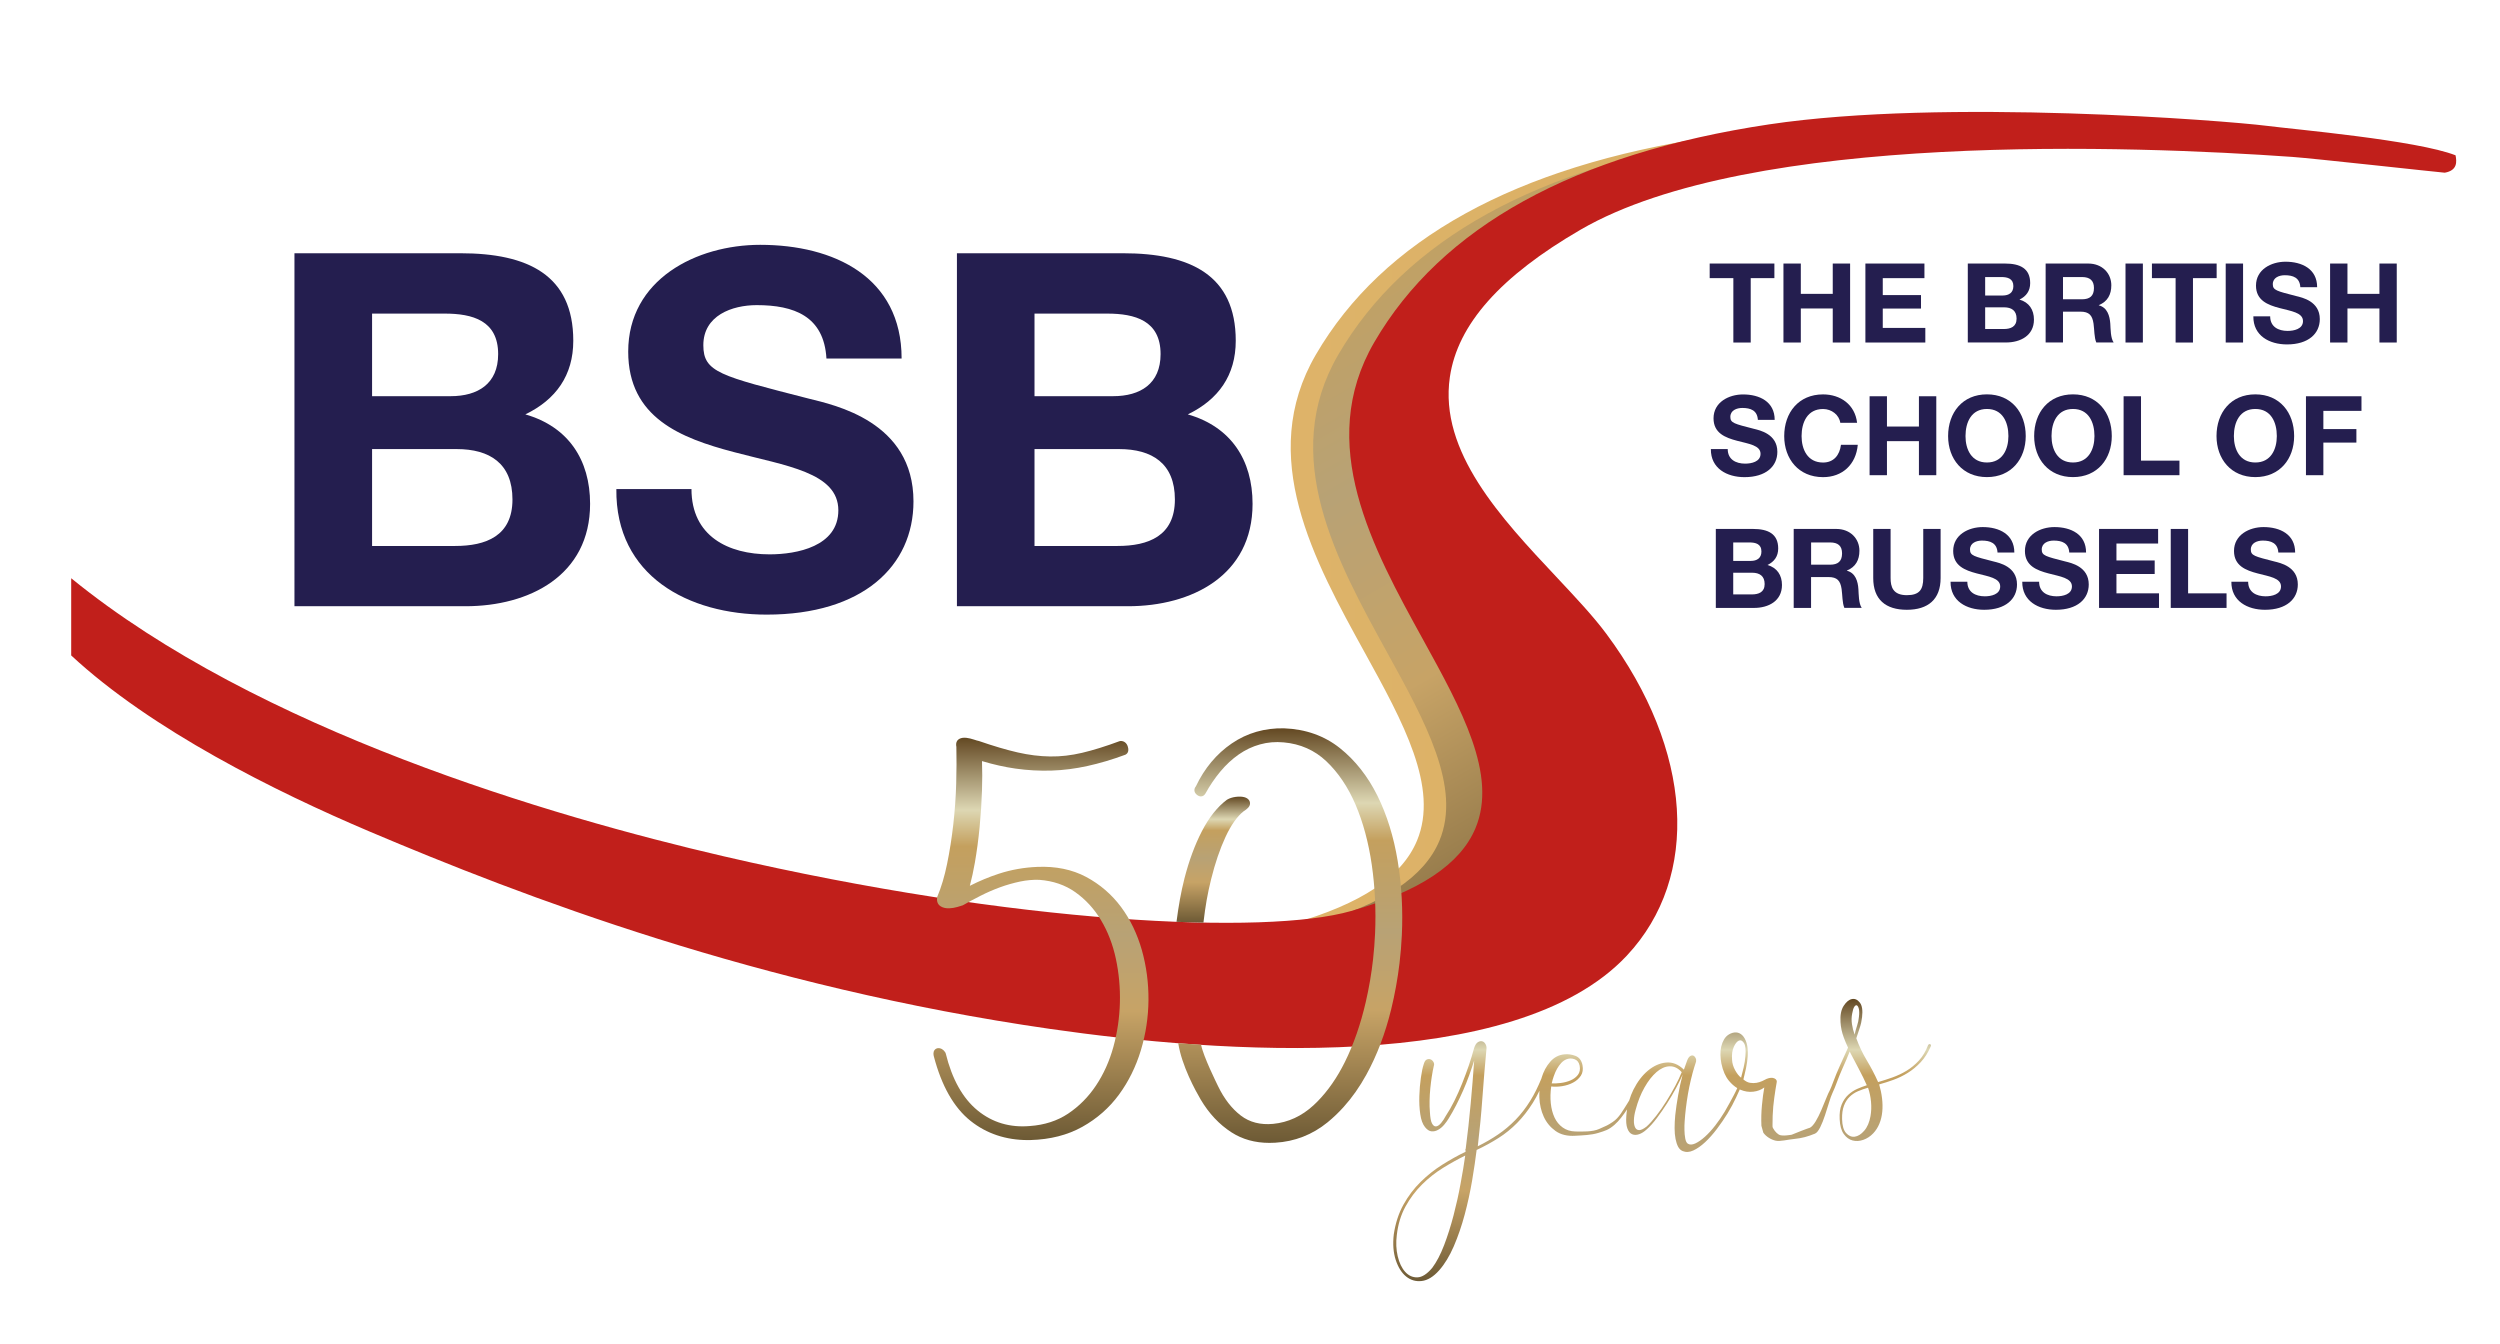 <svg enable-background="new 0 0 590.33 317.28" viewBox="0 0 590.33 317.28" xmlns="http://www.w3.org/2000/svg" xmlns:xlink="http://www.w3.org/1999/xlink"><linearGradient id="a"><stop offset=".23" stop-color="#e4ba73"/><stop offset=".989" stop-color="#d4a95a"/></linearGradient><linearGradient id="b" gradientUnits="userSpaceOnUse" x1="20.307" x2="566.239" xlink:href="#a" y1="137.079" y2="137.079"/><linearGradient id="c"><stop offset="0" stop-color="#6d5a35"/><stop offset=".32" stop-color="#c7a366"/><stop offset=".51" stop-color="#b8a275"/><stop offset=".73" stop-color="#c4a05e"/><stop offset=".82" stop-color="#ddd7b3"/><stop offset="1" stop-color="#634822"/></linearGradient><linearGradient id="d" gradientUnits="userSpaceOnUse" x1="373.65" x2="247.993" xlink:href="#c" y1="231.717" y2="14.073"/><linearGradient id="e" gradientUnits="userSpaceOnUse" x1="245.789" x2="245.789" xlink:href="#c" y1="269.186" y2="174.186"/><linearGradient id="f" gradientUnits="userSpaceOnUse" x1="286.493" x2="286.493" xlink:href="#c" y1="217.846" y2="188.099"/><linearGradient id="g" gradientUnits="userSpaceOnUse" x1="304.677" x2="304.677" xlink:href="#c" y1="269.873" y2="171.981"/><linearGradient id="h" gradientUnits="userSpaceOnUse" x1="392.477" x2="392.477" xlink:href="#c" y1="302.548" y2="235.906"/><linearGradient id="i" gradientUnits="userSpaceOnUse" x1="132.507" x2="678.439" xlink:href="#a" y1="534.228" y2="534.228"/><linearGradient id="j" gradientUnits="userSpaceOnUse" x1="485.85" x2="360.193" xlink:href="#c" y1="628.865" y2="411.221"/><linearGradient id="k" gradientUnits="userSpaceOnUse" x1="357.989" x2="357.989" xlink:href="#c" y1="666.334" y2="571.334"/><linearGradient id="l" gradientUnits="userSpaceOnUse" x1="398.693" x2="398.693" xlink:href="#c" y1="614.994" y2="585.247"/><linearGradient id="m" gradientUnits="userSpaceOnUse" x1="416.877" x2="416.877" xlink:href="#c" y1="667.021" y2="569.129"/><linearGradient id="n" gradientUnits="userSpaceOnUse" x1="504.677" x2="504.677" xlink:href="#c" y1="699.696" y2="638.972"/><g fill="#241e4f"><path d="m409.3 65.68h-5.59v-3.45h15.28v3.45h-5.59v15.2h-4.1z"/><path d="m421.13 62.23h4.1v7.16h7.54v-7.16h4.1v18.65h-4.1v-8.04h-7.54v8.04h-4.1z"/><path d="m440.48 62.23h13.94v3.45h-9.84v4h9.03v3.18h-9.03v4.57h10.05v3.45h-14.15z"/><path d="m464.66 62.23h8.78c3.55 0 5.95 1.15 5.95 4.62 0 1.83-.91 3.11-2.53 3.89 2.27.65 3.42 2.4 3.42 4.73 0 3.78-3.21 5.4-6.58 5.4h-9.04zm4.1 7.55h4.15c1.43 0 2.51-.65 2.51-2.22 0-1.77-1.36-2.14-2.82-2.14h-3.84zm0 7.91h4.39c1.62 0 3.03-.52 3.03-2.46 0-1.9-1.2-2.66-2.95-2.66h-4.47z"/><path d="m483.04 62.23h10.05c3.34 0 5.46 2.33 5.46 5.14 0 2.19-.89 3.84-2.95 4.68v.05c2.01.52 2.58 2.48 2.71 4.36.08 1.17.05 3.37.79 4.41h-4.1c-.5-1.17-.44-2.98-.65-4.46-.29-1.96-1.04-2.82-3.11-2.82h-4.1v7.28h-4.1zm4.1 8.44h4.49c1.83 0 2.82-.78 2.82-2.66 0-1.8-.99-2.59-2.82-2.59h-4.49z"/><path d="m501.9 62.23h4.1v18.65h-4.1z"/><path d="m513.73 65.68h-5.59v-3.45h15.28v3.45h-5.59v15.2h-4.1z"/><path d="m525.56 62.23h4.1v18.65h-4.1z"/><path d="m536.06 74.69c0 2.48 1.93 3.45 4.12 3.45 1.44 0 3.63-.42 3.63-2.32 0-2.01-2.79-2.35-5.54-3.08-2.77-.73-5.56-1.8-5.56-5.3 0-3.81 3.61-5.64 6.97-5.64 3.89 0 7.47 1.7 7.47 6.01h-3.97c-.13-2.25-1.72-2.82-3.68-2.82-1.3 0-2.82.55-2.82 2.11 0 1.44.89 1.62 5.56 2.82 1.36.34 5.54 1.2 5.54 5.43 0 3.42-2.69 5.98-7.75 5.98-4.13 0-7.99-2.04-7.94-6.63h3.97"/><path d="m550.21 62.23h4.1v7.16h7.55v-7.16h4.09v18.65h-4.09v-8.04h-7.55v8.04h-4.1z"/><path d="m407.97 106.03c0 2.48 1.93 3.45 4.12 3.45 1.44 0 3.63-.42 3.63-2.32 0-2.01-2.79-2.35-5.54-3.08-2.77-.73-5.56-1.8-5.56-5.3 0-3.81 3.61-5.64 6.97-5.64 3.89 0 7.47 1.7 7.47 6.01h-3.97c-.13-2.25-1.72-2.82-3.68-2.82-1.3 0-2.82.55-2.82 2.11 0 1.44.89 1.62 5.56 2.82 1.36.34 5.54 1.2 5.54 5.43 0 3.42-2.69 5.98-7.76 5.98-4.12 0-7.99-2.04-7.94-6.63h3.98"/><path d="m434.55 99.84c-.26-1.86-2.04-3.26-4.07-3.26-3.68 0-5.07 3.13-5.07 6.4 0 3.11 1.38 6.24 5.07 6.24 2.51 0 3.92-1.73 4.23-4.18h3.97c-.42 4.65-3.63 7.63-8.2 7.63-5.77 0-9.17-4.31-9.17-9.69 0-5.54 3.39-9.85 9.17-9.85 4.1 0 7.54 2.4 8.04 6.71z"/><path d="m441.47 93.57h4.1v7.15h7.55v-7.15h4.1v18.64h-4.1v-8.04h-7.55v8.04h-4.1z"/><path d="m469.18 93.12c5.77 0 9.16 4.31 9.16 9.85 0 5.38-3.39 9.69-9.16 9.69s-9.17-4.31-9.17-9.69c0-5.54 3.4-9.85 9.17-9.85m0 16.09c3.68 0 5.07-3.13 5.07-6.24 0-3.27-1.38-6.4-5.07-6.4-3.68 0-5.06 3.13-5.06 6.4-.01 3.11 1.38 6.24 5.06 6.24z"/><path d="m489.5 93.12c5.77 0 9.16 4.31 9.16 9.85 0 5.38-3.39 9.69-9.16 9.69s-9.17-4.31-9.17-9.69c0-5.54 3.39-9.85 9.17-9.85m0 16.09c3.68 0 5.07-3.13 5.07-6.24 0-3.27-1.38-6.4-5.07-6.4-3.68 0-5.07 3.13-5.07 6.4 0 3.11 1.38 6.24 5.07 6.24z"/><path d="m501.45 93.57h4.11v15.2h9.08v3.44h-13.19z"/><path d="m532.56 93.12c5.77 0 9.16 4.31 9.16 9.85 0 5.38-3.39 9.69-9.16 9.69s-9.17-4.31-9.17-9.69c0-5.54 3.39-9.85 9.17-9.85m0 16.09c3.68 0 5.07-3.13 5.07-6.24 0-3.27-1.38-6.4-5.07-6.4-3.68 0-5.07 3.13-5.07 6.4 0 3.11 1.38 6.24 5.07 6.24z"/><path d="m544.51 93.57h13.11v3.45h-9v4.3h7.8v3.19h-7.8v7.7h-4.11z"/><path d="m405.17 124.9h8.77c3.55 0 5.95 1.15 5.95 4.62 0 1.83-.91 3.11-2.53 3.89 2.27.66 3.42 2.4 3.42 4.73 0 3.79-3.21 5.41-6.58 5.41h-9.04v-18.65m4.11 7.55h4.15c1.44 0 2.51-.65 2.51-2.22 0-1.78-1.36-2.14-2.82-2.14h-3.84zm0 7.91h4.39c1.62 0 3.03-.52 3.03-2.45 0-1.91-1.2-2.67-2.95-2.67h-4.47z"/><path d="m423.56 124.9h10.05c3.34 0 5.46 2.33 5.46 5.14 0 2.19-.89 3.84-2.95 4.68v.05c2.01.52 2.59 2.48 2.71 4.36.08 1.18.05 3.37.78 4.41h-4.1c-.5-1.18-.44-2.98-.65-4.46-.29-1.96-1.04-2.82-3.11-2.82h-4.1v7.29h-4.1v-18.65m4.11 8.44h4.49c1.83 0 2.82-.78 2.82-2.67 0-1.8-.99-2.58-2.82-2.58h-4.49z"/><path d="m458.24 136.5c0 5.04-2.98 7.49-7.97 7.49-5.01 0-7.94-2.43-7.94-7.49v-11.6h4.1v11.59c0 2.04.52 4.05 3.84 4.05 2.93 0 3.87-1.28 3.87-4.05v-11.59h4.1z"/><path d="m464.55 137.36c0 2.48 1.93 3.45 4.13 3.45 1.44 0 3.63-.42 3.63-2.33 0-2.01-2.79-2.35-5.54-3.08-2.77-.73-5.56-1.8-5.56-5.3 0-3.81 3.61-5.64 6.97-5.64 3.89 0 7.47 1.7 7.47 6.01h-3.97c-.13-2.24-1.72-2.82-3.68-2.82-1.3 0-2.82.55-2.82 2.11 0 1.44.89 1.62 5.56 2.82 1.36.34 5.54 1.2 5.54 5.43 0 3.42-2.69 5.98-7.75 5.98-4.13 0-7.99-2.04-7.94-6.63z"/><path d="m481.5 137.36c0 2.48 1.93 3.45 4.12 3.45 1.44 0 3.63-.42 3.63-2.33 0-2.01-2.8-2.35-5.54-3.08-2.77-.73-5.56-1.8-5.56-5.3 0-3.81 3.61-5.64 6.97-5.64 3.89 0 7.47 1.7 7.47 6.01h-3.97c-.13-2.24-1.72-2.82-3.68-2.82-1.3 0-2.82.55-2.82 2.11 0 1.44.89 1.62 5.56 2.82 1.36.34 5.54 1.2 5.54 5.43 0 3.42-2.69 5.98-7.76 5.98-4.12 0-7.99-2.04-7.94-6.63z"/><path d="m495.65 124.9h13.95v3.45h-9.84v4h9.03v3.19h-9.03v4.57h10.05v3.44h-14.16z"/><path d="m512.58 124.9h4.1v15.21h9.08v3.44h-13.18z"/><path d="m530.86 137.36c0 2.48 1.93 3.45 4.13 3.45 1.44 0 3.63-.42 3.63-2.33 0-2.01-2.79-2.35-5.54-3.08-2.77-.73-5.56-1.8-5.56-5.3 0-3.81 3.61-5.64 6.97-5.64 3.89 0 7.47 1.7 7.47 6.01h-3.97c-.13-2.24-1.72-2.82-3.68-2.82-1.3 0-2.82.55-2.82 2.11 0 1.44.89 1.62 5.56 2.82 1.36.34 5.54 1.2 5.54 5.43 0 3.42-2.69 5.98-7.75 5.98-4.13 0-7.99-2.04-7.94-6.63z"/></g><path d="m566.04 38.6c-9.14-3.57-38.01-5.07-44.8-5.94-9.05-1.15-75.91-6.53-117.32-.32-46.01 6.9-77.37 24.2-93.22 51.43-13.97 23.99-.4 48.62 11.58 70.36 9.02 16.37 17.54 31.83 12.32 44.37-3.56 8.55-13.18 14.96-29.42 19.6-20.07 5.74-78.85 3.14-148.24-12.96-40.38-9.37-91.07-20.31-135.12-56.22l-1.5 7.4c18.93 17.59 47.29 25.69 69.5 35.1 35.99 15.26 93 33.58 162 43.5 39.43 5.67 92 21.98 118.51-6.3 17.5-18.67 15.61-48.49-4.82-75.98-3.1-4.18-7.34-8.68-11.82-13.46-13-13.84-27.73-29.53-25.14-47.19 1.82-12.42 11.92-23.79 30.86-34.79 40.31-23.38 128.51-25.8 165.61-23.18 4.87.34 36.17-3.5 38.35 3.62.91 2.98 3.15.64 2.86-.82" fill="url(#b)"/><path d="m571.31 39.64c-9.14-3.57-37.98-6.11-44.77-6.98-9.05-1.15-75.91-6.53-117.32-.32-46.01 6.9-77.37 24.2-93.22 51.43-13.97 23.99-.4 48.62 11.58 70.36 9.02 16.37 17.54 31.83 12.32 44.37-3.56 8.55-13.18 14.96-29.42 19.6-20.07 5.74-78.85 3.14-148.24-12.96-40.38-9.37-97.39-23.98-141.44-59.89v11.06c18.93 17.59 47.29 25.69 69.5 35.1 35.99 15.26 82.48 34.63 151.47 44.55 39.43 5.67 107.34 20.93 133.85-7.34 17.5-18.67 15.61-48.49-4.82-75.98-3.1-4.18-7.34-8.68-11.82-13.46-13-13.84-27.73-29.53-25.14-47.19 1.82-12.42 10.76-26.58 29.71-37.57 40.31-23.38 131.98-22.6 169.08-19.98 4.87.34 34.21 2.56 36.42 2.73 3.06-.52 2.56 3.94 2.26 2.47" fill="url(#d)"/><path d="m69.53 59.8h39.22c15.88 0 26.62 5.14 26.62 20.66 0 8.17-4.09 13.89-11.32 17.39 10.16 2.92 15.29 10.74 15.29 21.13 0 16.92-14.36 24.17-29.42 24.17h-40.39zm18.33 33.75h18.56c6.42 0 11.21-2.92 11.21-9.93 0-7.94-6.07-9.57-12.61-9.57h-17.16zm0 35.37h19.61c7.24 0 13.54-2.33 13.54-10.97 0-8.52-5.37-11.91-13.19-11.91h-19.96z" fill="#241e4f"/><path d="m163.28 115.49c0 11.09 8.64 15.41 18.45 15.41 6.42 0 16.23-1.87 16.23-10.39 0-8.99-12.49-10.51-24.75-13.78-12.37-3.27-24.87-8.05-24.87-23.7 0-17.05 16.11-25.22 31.17-25.22 17.39 0 33.39 7.59 33.39 26.85h-17.75c-.58-10.04-7.71-12.61-16.46-12.61-5.84 0-12.61 2.45-12.61 9.46 0 6.42 3.97 7.24 24.87 12.61 6.07 1.52 24.75 5.37 24.75 24.28 0 15.29-12.02 26.73-34.67 26.73-18.45 0-35.72-9.11-35.49-29.65h17.74" fill="#241e4f"/><path d="m225.95 59.8h39.23c15.88 0 26.62 5.14 26.62 20.66 0 8.17-4.09 13.89-11.32 17.39 10.16 2.92 15.29 10.74 15.29 21.13 0 16.92-14.36 24.17-29.42 24.17h-40.39v-83.35m18.32 33.75h18.56c6.42 0 11.21-2.92 11.21-9.93 0-7.94-6.07-9.57-12.61-9.57h-17.16zm0 35.37h19.61c7.24 0 13.54-2.33 13.54-10.97 0-8.52-5.37-11.91-13.19-11.91h-19.96z" fill="#241e4f"/><path d="m579.83 36.67c-9.14-3.57-37.98-6.11-44.77-6.98-9.05-1.15-75.91-6.53-117.32-.32-46.01 6.9-77.37 24.2-93.22 51.43-13.97 23.99-.4 48.62 11.58 70.36 9.02 16.37 17.54 31.83 12.32 44.37-3.56 8.55-13.18 14.96-29.42 19.6-20.07 5.74-78.85 3.14-148.24-12.96-40.38-9.37-109.9-29.72-153.95-65.63v18.23c18.93 17.59 48.28 32.17 70.48 41.59 35.99 15.26 91.81 36.7 160.81 46.62 39.43 5.67 109.53 10.96 136.04-17.32 17.5-18.67 15.61-48.49-4.82-75.98-3.1-4.18-7.34-8.68-11.82-13.46-13-13.84-27.73-29.53-25.14-47.19 1.82-12.42 11.92-23.79 30.86-34.79 40.31-23.38 130.95-19.81 168.05-17.19 4.87.34 33.79 3.55 36.01 3.73 3.06-.53 2.84-2.64 2.55-4.11" fill="#c11f1b"/><path d="m264.71 214.16c-2.2-2.96-4.97-5.34-8.24-7.09-3.3-1.76-7.17-2.55-11.5-2.37-3.16.13-6.23.67-9.12 1.62-2.28.74-4.57 1.7-6.84 2.85.45-1.7.85-3.54 1.19-5.48.46-2.66.84-5.49 1.12-8.4.28-2.92.47-5.82.56-8.62.08-2.41.08-4.74 0-6.95 2.73.82 5.38 1.41 7.91 1.77 2.88.41 5.75.56 8.53.47 2.8-.09 5.66-.46 8.49-1.09 2.82-.62 5.81-1.5 8.94-2.66.3-.15.97-.63.56-1.92-.26-.84-.87-1.32-1.67-1.32l-.29.05c-3.28 1.22-6.25 2.14-8.84 2.75-2.55.6-5.07.9-7.54.86-2.45-.03-5.03-.35-7.65-.95-2.67-.61-5.71-1.51-9.16-2.7-.28-.05-.68-.17-1.18-.34-.6-.2-1.19-.34-1.74-.41-.65-.08-1.21-.01-1.67.22-.38.19-.99.72-.74 1.92.06 2.62.05 5.53-.04 8.67-.09 3.2-.33 6.45-.69 9.66-.37 3.24-.86 6.38-1.47 9.33-.6 2.92-1.36 5.48-2.32 7.76-.26 1.38.43 2.01.87 2.26.57.33 1.24.46 1.98.43.64-.03 1.28-.13 1.9-.31.57-.16.95-.27 1.3-.4 1.29-.74 2.68-1.49 4.18-2.25 1.47-.75 3.01-1.42 4.59-2 1.56-.57 3.16-1.02 4.75-1.36 1.56-.32 3.1-.46 4.55-.4 3.23.24 6.08 1.21 8.48 2.91 2.43 1.72 4.47 3.94 6.07 6.61 1.61 2.69 2.79 5.75 3.51 9.11.72 3.38 1.05 6.88.95 10.42-.09 3.53-.61 7.03-1.54 10.41-.93 3.37-2.32 6.44-4.11 9.12-1.78 2.67-3.99 4.9-6.58 6.63-2.55 1.7-5.58 2.68-9.02 2.92-4.7.41-8.85-.82-12.33-3.66-3.52-2.87-6.06-7.41-7.55-13.5l-.13-.28c-.49-.69-1.06-1-1.68-.95-.35.04-.64.2-.84.47-.37.51-.22 1.19-.16 1.44 1.83 7 4.74 12.13 8.67 15.26 3.78 3.02 8.35 4.54 13.57 4.54.21 0 .42 0 .63-.01 4.63-.13 8.73-1.18 12.2-3.12 3.46-1.93 6.37-4.49 8.65-7.6 2.27-3.09 4.01-6.62 5.18-10.49 1.16-3.85 1.76-7.84 1.79-11.86.03-4.01-.49-7.97-1.56-11.77-1.09-3.83-2.74-7.26-4.92-10.2z" fill="url(#e)"/><path d="m284.17 217.85c.49-4.08.94-6.69 1.81-10.22.94-3.8 2.09-7.18 3.42-10.04 1.29-2.78 2.72-4.8 4.26-6.02.8-.5 1.59-1.12 1.51-1.97-.04-.38-.27-1.07-1.35-1.36-.57-.15-1.24-.17-2.04-.07-.78.11-1.44.31-2.05.67-2.26 1.68-4.25 4.19-5.94 7.47-1.66 3.22-3.03 6.95-4.1 11.11-.83 3.25-1.41 6.6-1.88 10.26" fill="url(#f)"/><path d="m278.22 246.33c.83 5.34 4.09 11.25 5.31 13.32 1.94 3.27 4.38 5.88 7.26 7.73 2.57 1.66 5.58 2.49 8.94 2.49.45 0 .91-.02 1.38-.04 4.6-.26 8.77-1.88 12.38-4.82 1.32-1.08 2.58-2.28 3.77-3.6 2-2.22 3.8-4.77 5.37-7.63 2.5-4.53 4.47-9.72 5.87-15.44.87-3.57 1.53-7.21 1.97-10.89.26-2.21.45-4.42.55-6.65.28-5.93-.05-11.82-.98-17.5-.94-5.71-2.55-10.9-4.8-15.43-2.27-4.56-5.24-8.34-8.84-11.21-3.65-2.91-8.08-4.49-13.19-4.68-4.53-.1-8.7 1.08-12.35 3.57-3.6 2.46-6.45 5.87-8.47 10.13-.31.36-.36.72-.35.96.01.27.12.66.57 1.03.38.31.77.44 1.15.37.25-.04.6-.19.88-.66 1.02-1.86 2.2-3.61 3.53-5.2 1.3-1.57 2.76-2.92 4.33-4.02 1.56-1.09 3.25-1.89 5.03-2.38 1.78-.5 3.65-.66 5.59-.48 3.93.35 7.32 1.85 10.07 4.46 2.81 2.66 5.13 6.11 6.9 10.24 1.78 4.17 3.07 8.95 3.83 14.2.76 5.27 1.02 10.72.78 16.2-.09 2.03-.25 4.05-.47 6.07-.38 3.42-.96 6.82-1.73 10.14-1.21 5.25-2.87 10.02-4.94 14.18-1.82 3.67-3.99 6.79-6.45 9.29-.3.31-.61.61-.92.89-2.79 2.58-6.01 4.07-9.57 4.41-2.98.28-5.54-.37-7.62-1.96-2.14-1.64-3.94-3.97-5.37-6.93-.33-.69-3.51-7.08-4.01-9.79" fill="url(#g)"/><path d="m416.38 267.47c.65.92 1.82 1.64 2.91 1.88 1.08.24 2.72-.25 4.49-.42 1.73-.17 3.09-.55 4.79-1.24 1.75-.71 3.2-7.66 4.09-9.5.85-1.75 1.44-3.81 2.32-5.7.67-1.46 1.26-2.86 1.8-4.21.07.15.14.3.21.45.63 1.23 1.29 2.48 1.97 3.74s1.29 2.53 1.85 3.79c-.71.23-1.46.51-2.24.85s-1.49.81-2.14 1.41-1.17 1.36-1.55 2.28c-.39.92-.55 2.08-.48 3.47.07 1.52.39 2.69.97 3.5s1.28 1.32 2.09 1.53 1.65.16 2.53-.15 1.65-.82 2.33-1.53c.62-.65 1.1-1.41 1.46-2.28s.58-1.81.68-2.82c.1-1 .08-2.06-.05-3.16s-.36-2.2-.68-3.3c1.07-.29 2.19-.65 3.35-1.07 1.17-.42 2.3-.97 3.4-1.65s2.12-1.52 3.06-2.53c.94-1 1.73-2.25 2.38-3.74.1-.23.06-.39-.12-.49s-.35-.03-.51.19c-.55 1.46-1.27 2.67-2.16 3.64s-1.87 1.78-2.94 2.43-2.18 1.17-3.33 1.58-2.28.77-3.38 1.09c-.78-1.75-1.67-3.46-2.67-5.12-1-1.67-1.83-3.41-2.48-5.22.26-.81.53-1.62.8-2.43.28-.81.46-1.65.56-2.53.19-1.62.02-2.78-.53-3.47-.55-.7-1.17-.97-1.87-.83s-1.34.68-1.94 1.6-.85 2.21-.75 3.86c.07 1.2.32 2.41.78 3.64.29.79.63 1.58 1 2.37-.59 1.36-1.26 2.84-2.01 4.46-.88 1.86-1.94 4.98-2.27 5.56-1.01 1.77-2.87 8-4.76 8.92.12-.06-.74.18-4.26 1.62 0 0-2.27.44-3.02-.01-.74-.45-1.31-1.2-1.7-2.23-.39-1.04.37 3.71.27 2.24s-.11-2.96-.05-4.47.19-2.95.39-4.32c.19-1.38.37-2.5.53-3.38.16-.52 0-.89-.49-1.12-.48-.23-1.1-.19-1.84.1-.29.16-.65.34-1.07.53s-.87.33-1.34.41-.97.08-1.51 0c-.53-.08-1.06-.35-1.58-.8.19-.74.4-1.62.61-2.62s.35-1.97.41-2.91c.07-1.23-.02-2.25-.27-3.06-.24-.81-.58-1.42-1.02-1.85-.44-.42-.93-.64-1.48-.66s-1.1.14-1.65.46c-.49.29-.87.69-1.17 1.19-.29.5-.51 1.06-.66 1.68s-.21 1.27-.19 1.97.09 1.37.22 2.02c.36 1.72.95 3.08 1.77 4.08.61.74 1.27 1.32 1.98 1.75-.22.5-.49 1.06-.82 1.68-.6 1.15-1.32 2.45-2.16 3.91-.68 1.13-1.43 2.22-2.23 3.25-.81 1.04-1.62 1.92-2.43 2.65s-1.57 1.25-2.28 1.58c-.71.32-1.3.34-1.75.05-.29-.19-.49-.6-.61-1.21-.11-.62-.18-1.28-.19-1.99-.02-.71 0-1.41.05-2.09s.09-1.18.12-1.51c.1-1.04.23-2.12.39-3.25s.36-2.25.58-3.35c.23-1.1.48-2.16.75-3.18.28-1.02.56-1.95.85-2.79.06-.29.03-.57-.1-.85-.13-.27-.3-.46-.51-.56s-.45-.07-.73.07c-.28.15-.53.49-.75 1.04l-.78 2.19c-1.29-1.26-2.7-1.82-4.2-1.68-1.51.14-2.93.78-4.27 1.89-1.34 1.12-2.49 2.62-3.45 4.52-.41.82-.74 1.67-1 2.55-.15.25-.3.5-.46.75-1.02 1.6-1.92 3.33-3.42 4.32-1.39.92-1.33.8-3.22 1.66-1.54.7-3.97.62-5.62.59-1.17-.03-2.16-.35-2.99-.95s-1.47-1.38-1.92-2.35-.75-2.09-.88-3.35-.1-2.59.1-3.98c.78.1 1.64.07 2.57-.07.94-.15 1.8-.42 2.57-.83.78-.4 1.39-.95 1.85-1.63.45-.68.58-1.52.39-2.53-.23-1.1-.78-1.82-1.65-2.16-.88-.34-1.77-.46-2.67-.36-1.3.13-2.4.71-3.3 1.75-.91 1.04-1.58 2.29-2.02 3.76-.02.05-.03.11-.04.16-.81 1.97-1.67 3.72-2.61 5.23-1.07 1.73-2.24 3.25-3.52 4.56s-2.65 2.47-4.13 3.47c-1.47 1-3.07 1.93-4.78 2.77.45-3.82.82-7.63 1.09-11.44.27-3.8.59-7.62.95-11.44.07-.42 0-.82-.19-1.19s-.45-.61-.78-.7c-.32-.1-.67-.03-1.04.19-.37.23-.67.7-.9 1.41-.36 1.33-.78 2.7-1.26 4.13-.49 1.43-1.01 2.84-1.58 4.25s-1.17 2.77-1.82 4.08-1.33 2.5-2.04 3.57c-.32.62-.69 1.17-1.09 1.65-.41.48-.79.75-1.17.8-.37.05-.7-.18-.97-.68-.28-.5-.44-1.43-.51-2.79-.07-.78-.09-1.64-.07-2.6s.07-1.93.17-2.91c.1-.99.22-1.94.36-2.87.15-.92.3-1.72.46-2.4.13-.32.1-.64-.07-.95-.18-.31-.41-.52-.7-.63s-.59-.1-.9.05c-.31.14-.54.51-.7 1.09-.26.78-.49 1.85-.68 3.23s-.32 2.81-.36 4.3c-.05 1.49.02 2.91.22 4.27.19 1.36.57 2.38 1.12 3.06.49.61 1 .95 1.53 1s1.06-.07 1.58-.37c.52-.29.99-.69 1.41-1.19s.78-1 1.07-1.48c.58-.94 1.17-1.98 1.75-3.11s1.13-2.29 1.65-3.47 1-2.38 1.43-3.59c.44-1.21.83-2.39 1.19-3.52-.23 3.3-.5 6.72-.83 10.25-.32 3.53-.71 7.06-1.17 10.59-.1.16-.12.28-.07.36s.06.2.02.36c-1.81.87-3.63 1.89-5.46 3.04s-3.54 2.5-5.12 4.06c-1.59 1.55-2.95 3.35-4.08 5.39s-1.89 4.39-2.28 7.04c-.26 2.27-.1 4.26.46 6 .57 1.73 1.38 3.04 2.45 3.91s2.3 1.23 3.69 1.07 2.77-1 4.13-2.53c1.29-1.46 2.44-3.35 3.45-5.68 1-2.33 1.86-4.82 2.57-7.48.71-2.65 1.29-5.33 1.75-8.01.45-2.69.81-5.1 1.07-7.24 1.85-.87 3.56-1.81 5.15-2.82 1.59-1 3.05-2.19 4.4-3.55 1.34-1.36 2.58-2.94 3.71-4.74.55-.88 1.08-1.84 1.58-2.88-.03.52-.05 1.05-.03 1.59.07 1.65.41 3.16 1.04 4.54s1.56 2.5 2.79 3.38c1.23.87 2.8 1.25 4.71 1.12 1.75-.1 3.69-.15 5.35-.66 1.69-.53 2.41-.69 3.83-1.9 1.17-1.01 2.09-2.32 3-3.67-.08.5-.15 1.01-.18 1.53-.1 1.26-.02 2.25.24 2.96s.63 1.17 1.12 1.38 1.04.21 1.65 0 1.21-.59 1.8-1.14c.78-.68 1.58-1.57 2.4-2.67.83-1.1 1.63-2.26 2.4-3.47.78-1.21 1.49-2.43 2.14-3.64s1.17-2.27 1.55-3.18c-.42 1.62-.78 3.25-1.07 4.91-.29 1.65-.52 3.22-.68 4.71-.1 1.07-.15 2.08-.15 3.04s.07 1.8.22 2.55c.15.74.35 1.36.61 1.85.26.48.62.83 1.07 1.02.78.32 1.62.28 2.53-.15.91-.42 1.83-1.07 2.77-1.94.94-.88 1.86-1.91 2.77-3.11s1.75-2.43 2.53-3.69c.78-1.29 1.45-2.54 2.01-3.74.33-.7.62-1.34.88-1.93.06.03.11.06.16.08 1 .42 2.01.58 3.01.46 1-.11 1.88-.44 2.62-1-.23 1.23-.41 2.65-.56 4.25s-.19 3.21-.12 4.81m-49.01-11.79c.21-.6.46-1.16.75-1.68s.62-.97.97-1.36c.36-.39.76-.68 1.21-.87.62-.26 1.25-.28 1.92-.05.66.23 1.08.75 1.24 1.55.16.87.02 1.59-.41 2.16-.44.57-1.02 1-1.75 1.31s-1.51.51-2.33.61c-.83.1-1.53.13-2.11.1.13-.58.3-1.17.51-1.77zm-22.03 25.45c-.45 2.48-1 4.96-1.65 7.46-.65 2.49-1.39 4.84-2.23 7.04s-1.78 4-2.82 5.39c-1.23 1.46-2.4 2.2-3.5 2.23s-2.06-.4-2.87-1.29-1.4-2.12-1.77-3.69-.44-3.23-.22-4.98c.29-2.56.98-4.82 2.06-6.78s2.39-3.69 3.91-5.2 3.17-2.81 4.95-3.91 3.53-2.07 5.24-2.91c-.27 1.96-.64 4.17-1.1 6.64zm50.71-23.11c-.65 1.21-1.35 2.43-2.11 3.64s-1.55 2.36-2.38 3.42-1.59 1.93-2.31 2.57c-.71.55-1.29.83-1.72.83-.44 0-.76-.21-.97-.63s-.31-.99-.29-1.72.15-1.54.41-2.45c.52-1.97 1.21-3.73 2.09-5.27.87-1.54 1.81-2.74 2.82-3.62 1-.87 2.03-1.34 3.08-1.38 1.05-.05 2.02.41 2.89 1.38-.36.95-.87 2.02-1.51 3.23zm13.4-6.14c-.1-1.23.04-2.25.41-3.06s.78-1.3 1.21-1.48c.44-.18.83.02 1.19.58.36.57.47 1.6.34 3.08-.07.88-.2 1.76-.41 2.65s-.41 1.71-.61 2.45c-.49-.36-.95-.95-1.41-1.77-.44-.82-.69-1.64-.72-2.45zm28.31-8.42c-.13-.84-.11-1.67.05-2.48.13-.78.3-1.32.51-1.63s.41-.41.61-.32c.19.1.35.37.46.83.11.45.12 1.07.02 1.85-.07.74-.21 1.45-.44 2.11s-.42 1.37-.58 2.11c-.29-.8-.5-1.62-.63-2.47zm4.38 21.71c-.26 1.46-.75 2.61-1.48 3.45s-1.47 1.31-2.24 1.41c-.76.1-1.44-.19-2.04-.85s-.91-1.76-.95-3.28c-.03-1.26.11-2.32.44-3.18.32-.86.77-1.56 1.34-2.11s1.22-.99 1.97-1.31c.74-.32 1.54-.6 2.38-.83.36 1.04.59 2.14.7 3.3.11 1.17.07 2.3-.12 3.4z" fill="url(#h)"/><path d="m521.5 462.83h-5.59v-3.45h15.28v3.45h-5.59v15.2h-4.1z" fill="#241e4f"/><path d="m533.33 459.38h4.1v7.16h7.54v-7.16h4.1v18.65h-4.1v-8.05h-7.54v8.05h-4.1z" fill="#241e4f"/><path d="m552.68 459.38h13.94v3.45h-9.84v3.99h9.03v3.19h-9.03v4.57h10.05v3.45h-14.15z" fill="#241e4f"/><path d="m576.86 459.38h8.78c3.55 0 5.95 1.15 5.95 4.62 0 1.83-.91 3.11-2.53 3.89 2.27.65 3.42 2.4 3.42 4.73 0 3.78-3.21 5.4-6.58 5.4h-9.04zm4.1 7.55h4.15c1.43 0 2.51-.65 2.51-2.22 0-1.77-1.36-2.14-2.82-2.14h-3.84zm0 7.91h4.39c1.62 0 3.03-.52 3.03-2.46 0-1.9-1.2-2.66-2.95-2.66h-4.47z" fill="#241e4f"/><path d="m595.24 459.38h10.05c3.34 0 5.46 2.33 5.46 5.14 0 2.19-.89 3.84-2.95 4.68v.05c2.01.52 2.58 2.48 2.71 4.36.08 1.17.05 3.37.79 4.41h-4.1c-.5-1.17-.44-2.98-.65-4.46-.29-1.96-1.04-2.82-3.11-2.82h-4.1v7.28h-4.1zm4.1 8.44h4.49c1.83 0 2.82-.78 2.82-2.66 0-1.8-.99-2.59-2.82-2.59h-4.49z" fill="#241e4f"/><path d="m614.1 459.38h4.1v18.65h-4.1z" fill="#241e4f"/><path d="m625.93 462.83h-5.59v-3.45h15.28v3.45h-5.59v15.2h-4.1z" fill="#241e4f"/><path d="m637.76 459.38h4.1v18.65h-4.1z" fill="#241e4f"/><path d="m648.26 471.84c0 2.48 1.93 3.45 4.12 3.45 1.44 0 3.63-.42 3.63-2.32 0-2.01-2.79-2.35-5.54-3.08-2.77-.73-5.56-1.8-5.56-5.3 0-3.81 3.61-5.64 6.97-5.64 3.89 0 7.47 1.7 7.47 6.01h-3.97c-.13-2.25-1.72-2.82-3.68-2.82-1.3 0-2.82.55-2.82 2.11 0 1.44.89 1.62 5.56 2.82 1.36.34 5.54 1.2 5.54 5.43 0 3.42-2.69 5.98-7.75 5.98-4.13 0-7.99-2.04-7.94-6.63h3.97" fill="#241e4f"/><path d="m662.41 459.38h4.1v7.16h7.55v-7.16h4.09v18.65h-4.09v-8.05h-7.55v8.05h-4.1z" fill="#241e4f"/><path d="m520.17 503.17c0 2.48 1.93 3.45 4.12 3.45 1.44 0 3.63-.42 3.63-2.32 0-2.01-2.79-2.35-5.54-3.08-2.77-.73-5.56-1.8-5.56-5.3 0-3.81 3.61-5.64 6.97-5.64 3.89 0 7.47 1.7 7.47 6.01h-3.97c-.13-2.25-1.72-2.82-3.68-2.82-1.3 0-2.82.55-2.82 2.11 0 1.44.89 1.62 5.56 2.82 1.36.34 5.54 1.2 5.54 5.43 0 3.42-2.69 5.98-7.76 5.98-4.12 0-7.99-2.04-7.94-6.63h3.98" fill="#241e4f"/><path d="m546.75 496.98c-.26-1.86-2.04-3.26-4.07-3.26-3.68 0-5.07 3.13-5.07 6.4 0 3.11 1.38 6.24 5.07 6.24 2.51 0 3.92-1.73 4.23-4.18h3.97c-.42 4.65-3.63 7.63-8.2 7.63-5.77 0-9.17-4.31-9.17-9.69 0-5.54 3.39-9.85 9.17-9.85 4.1 0 7.54 2.4 8.04 6.71z" fill="#241e4f"/><path d="m553.67 490.72h4.1v7.15h7.55v-7.15h4.1v18.64h-4.1v-8.04h-7.55v8.04h-4.1z" fill="#241e4f"/><path d="m581.38 490.27c5.77 0 9.16 4.31 9.16 9.85 0 5.38-3.39 9.69-9.16 9.69s-9.17-4.31-9.17-9.69c0-5.54 3.4-9.85 9.17-9.85m0 16.09c3.68 0 5.07-3.13 5.07-6.24 0-3.27-1.38-6.4-5.07-6.4-3.68 0-5.06 3.13-5.06 6.4-.01 3.11 1.38 6.24 5.06 6.24z" fill="#241e4f"/><path d="m601.7 490.27c5.77 0 9.16 4.31 9.16 9.85 0 5.38-3.39 9.69-9.16 9.69s-9.17-4.31-9.17-9.69c0-5.54 3.39-9.85 9.17-9.85m0 16.09c3.68 0 5.07-3.13 5.07-6.24 0-3.27-1.38-6.4-5.07-6.4-3.68 0-5.07 3.13-5.07 6.4 0 3.11 1.38 6.24 5.07 6.24z" fill="#241e4f"/><path d="m613.65 490.72h4.11v15.2h9.08v3.44h-13.19z" fill="#241e4f"/><path d="m644.76 490.27c5.77 0 9.16 4.31 9.16 9.85 0 5.38-3.39 9.69-9.16 9.69s-9.17-4.31-9.17-9.69c0-5.54 3.39-9.85 9.17-9.85m0 16.09c3.68 0 5.07-3.13 5.07-6.24 0-3.27-1.38-6.4-5.07-6.4-3.68 0-5.07 3.13-5.07 6.4 0 3.11 1.38 6.24 5.07 6.24z" fill="#241e4f"/><path d="m656.71 490.72h13.11v3.44h-9v4.31h7.8v3.19h-7.8v7.7h-4.11z" fill="#241e4f"/><path d="m517.37 522.05h8.77c3.55 0 5.95 1.15 5.95 4.62 0 1.83-.91 3.11-2.53 3.89 2.27.66 3.42 2.4 3.42 4.73 0 3.79-3.21 5.41-6.58 5.41h-9.04v-18.65m4.11 7.55h4.15c1.44 0 2.51-.65 2.51-2.22 0-1.78-1.36-2.14-2.82-2.14h-3.84zm0 7.91h4.39c1.62 0 3.03-.52 3.03-2.45 0-1.91-1.2-2.67-2.95-2.67h-4.47z" fill="#241e4f"/><path d="m535.76 522.05h10.05c3.34 0 5.46 2.33 5.46 5.14 0 2.19-.89 3.84-2.95 4.68v.05c2.01.52 2.59 2.48 2.71 4.36.08 1.18.05 3.37.78 4.41h-4.1c-.5-1.18-.44-2.98-.65-4.46-.29-1.96-1.04-2.82-3.11-2.82h-4.1v7.29h-4.1v-18.65m4.11 8.44h4.49c1.83 0 2.82-.78 2.82-2.67 0-1.8-.99-2.58-2.82-2.58h-4.49z" fill="#241e4f"/><path d="m570.44 533.65c0 5.04-2.98 7.49-7.97 7.49-5.01 0-7.94-2.43-7.94-7.49v-11.59h4.1v11.59c0 2.04.52 4.05 3.84 4.05 2.93 0 3.87-1.28 3.87-4.05v-11.59h4.1z" fill="#241e4f"/><path d="m576.75 534.51c0 2.48 1.93 3.45 4.13 3.45 1.44 0 3.63-.42 3.63-2.33 0-2.01-2.79-2.35-5.54-3.08-2.77-.73-5.56-1.8-5.56-5.3 0-3.81 3.61-5.64 6.97-5.64 3.89 0 7.47 1.7 7.47 6.01h-3.97c-.13-2.24-1.72-2.82-3.68-2.82-1.3 0-2.82.55-2.82 2.11 0 1.44.89 1.62 5.56 2.82 1.36.34 5.54 1.2 5.54 5.43 0 3.42-2.69 5.98-7.75 5.98-4.13 0-7.99-2.04-7.94-6.63z" fill="#241e4f"/><path d="m593.7 534.51c0 2.48 1.93 3.45 4.12 3.45 1.44 0 3.63-.42 3.63-2.33 0-2.01-2.8-2.35-5.54-3.08-2.77-.73-5.56-1.8-5.56-5.3 0-3.81 3.61-5.64 6.97-5.64 3.89 0 7.47 1.7 7.47 6.01h-3.97c-.13-2.24-1.72-2.82-3.68-2.82-1.3 0-2.82.55-2.82 2.11 0 1.44.89 1.62 5.56 2.82 1.36.34 5.54 1.2 5.54 5.43 0 3.42-2.69 5.98-7.76 5.98-4.12 0-7.99-2.04-7.94-6.63z" fill="#241e4f"/><path d="m607.85 522.05h13.95v3.45h-9.84v4h9.03v3.18h-9.03v4.57h10.05v3.45h-14.16z" fill="#241e4f"/><path d="m624.78 522.05h4.1v15.2h9.08v3.45h-13.18z" fill="#241e4f"/><path d="m643.06 534.51c0 2.48 1.93 3.45 4.13 3.45 1.44 0 3.63-.42 3.63-2.33 0-2.01-2.79-2.35-5.54-3.08-2.77-.73-5.56-1.8-5.56-5.3 0-3.81 3.61-5.64 6.97-5.64 3.89 0 7.47 1.7 7.47 6.01h-3.97c-.13-2.24-1.72-2.82-3.68-2.82-1.3 0-2.82.55-2.82 2.11 0 1.44.89 1.62 5.56 2.82 1.36.34 5.54 1.2 5.54 5.43 0 3.42-2.69 5.98-7.75 5.98-4.13 0-7.99-2.04-7.94-6.63z" fill="#241e4f"/><path d="m678.24 435.75c-9.14-3.57-38.01-5.07-44.8-5.94-9.05-1.15-75.91-6.53-117.32-.32-46.01 6.9-77.37 24.2-93.22 51.43-13.97 23.99-.4 48.62 11.58 70.36 9.02 16.37 17.54 31.83 12.32 44.37-3.56 8.55-13.18 14.96-29.42 19.6-20.07 5.74-78.85 3.14-148.24-12.96-40.38-9.37-91.07-20.31-135.12-56.22l-1.5 7.4c18.93 17.59 47.29 25.69 69.5 35.1 35.99 15.26 93 33.58 162 43.5 39.43 5.67 92 21.98 118.51-6.3 17.5-18.67 15.61-48.49-4.82-75.98-3.1-4.18-7.34-8.68-11.82-13.46-13-13.84-27.73-29.53-25.14-47.19 1.82-12.42 11.92-23.79 30.86-34.79 40.31-23.38 128.51-25.8 165.61-23.18 4.87.34 36.17-3.5 38.35 3.62.91 2.98 3.15.64 2.86-.82" fill="url(#i)"/><path d="m683.51 436.79c-9.14-3.57-37.98-6.11-44.77-6.98-9.05-1.15-75.91-6.53-117.32-.32-46.01 6.9-77.37 24.2-93.22 51.43-13.97 23.99-.4 48.62 11.58 70.36 9.02 16.37 17.54 31.83 12.32 44.37-3.56 8.55-13.18 14.96-29.42 19.6-20.07 5.74-78.85 3.14-148.24-12.96-40.38-9.37-97.39-23.98-141.44-59.89v11.06c18.93 17.59 47.29 25.69 69.5 35.1 35.99 15.26 82.48 34.63 151.47 44.55 39.43 5.67 107.34 20.93 133.85-7.34 17.5-18.67 15.61-48.49-4.82-75.98-3.1-4.18-7.34-8.68-11.82-13.46-13-13.84-27.73-29.53-25.14-47.19 1.82-12.42 10.76-26.58 29.71-37.57 40.31-23.38 131.98-22.6 169.08-19.98 4.87.34 34.21 2.56 36.42 2.73 3.06-.52 2.56 3.94 2.26 2.47" fill="url(#j)"/><path d="m181.73 456.95h39.22c15.88 0 26.62 5.14 26.62 20.66 0 8.17-4.09 13.89-11.32 17.39 10.16 2.92 15.29 10.74 15.29 21.13 0 16.92-14.36 24.17-29.42 24.17h-40.39zm18.33 33.74h18.56c6.42 0 11.21-2.92 11.21-9.93 0-7.94-6.07-9.57-12.61-9.57h-17.16zm0 35.38h19.61c7.24 0 13.54-2.33 13.54-10.97 0-8.52-5.37-11.91-13.19-11.91h-19.96z" fill="#241e4f"/><path d="m275.48 512.64c0 11.09 8.64 15.41 18.45 15.41 6.42 0 16.23-1.87 16.23-10.39 0-8.99-12.49-10.51-24.75-13.78-12.37-3.27-24.87-8.05-24.87-23.7 0-17.05 16.11-25.22 31.17-25.22 17.39 0 33.39 7.59 33.39 26.85h-17.75c-.58-10.04-7.71-12.61-16.46-12.61-5.84 0-12.61 2.45-12.61 9.46 0 6.42 3.97 7.24 24.87 12.61 6.07 1.52 24.75 5.37 24.75 24.28 0 15.29-12.02 26.73-34.67 26.73-18.45 0-35.72-9.11-35.49-29.65h17.74" fill="#241e4f"/><path d="m338.15 456.95h39.23c15.88 0 26.62 5.14 26.62 20.66 0 8.17-4.09 13.89-11.32 17.39 10.16 2.92 15.29 10.74 15.29 21.13 0 16.92-14.36 24.17-29.42 24.17h-40.39v-83.35m18.32 33.74h18.56c6.42 0 11.21-2.92 11.21-9.93 0-7.94-6.07-9.57-12.61-9.57h-17.16zm0 35.38h19.61c7.24 0 13.54-2.33 13.54-10.97 0-8.52-5.37-11.91-13.19-11.91h-19.96z" fill="#241e4f"/><path d="m692.03 433.82c-9.14-3.57-37.98-6.11-44.77-6.98-9.05-1.15-75.91-6.53-117.32-.32-46.01 6.9-77.37 24.2-93.22 51.43-13.97 23.99-.4 48.62 11.58 70.36 9.02 16.37 17.54 31.83 12.32 44.37-3.56 8.55-13.18 14.96-29.42 19.6-20.07 5.74-78.85 3.14-148.24-12.96-40.38-9.37-109.9-29.72-153.95-65.63v18.23c18.93 17.59 48.28 32.17 70.48 41.59 35.99 15.26 91.81 36.7 160.81 46.62 39.43 5.67 109.53 10.96 136.04-17.32 17.5-18.67 15.61-48.49-4.82-75.98-3.1-4.18-7.34-8.68-11.82-13.46-13-13.84-27.73-29.53-25.14-47.19 1.82-12.42 11.92-23.79 30.86-34.79 40.31-23.38 130.95-19.81 168.05-17.19 4.87.34 33.79 3.55 36.01 3.73 3.06-.54 2.84-2.65 2.55-4.11" fill="#c11f1b"/><path d="m376.91 611.31c-2.2-2.96-4.97-5.34-8.24-7.09-3.3-1.76-7.17-2.55-11.5-2.37-3.16.13-6.23.67-9.12 1.62-2.28.74-4.57 1.7-6.84 2.85.45-1.7.85-3.54 1.19-5.48.46-2.66.84-5.49 1.12-8.4.28-2.92.47-5.82.56-8.62.08-2.41.08-4.74 0-6.95 2.73.82 5.38 1.41 7.91 1.77 2.88.41 5.75.56 8.53.47 2.8-.09 5.66-.46 8.49-1.09 2.82-.62 5.81-1.5 8.94-2.66.3-.15.97-.63.56-1.92-.26-.84-.87-1.32-1.67-1.32l-.29.05c-3.28 1.22-6.25 2.14-8.84 2.75-2.55.6-5.07.9-7.54.86-2.45-.03-5.03-.35-7.65-.95-2.67-.61-5.71-1.51-9.16-2.7-.28-.05-.68-.17-1.18-.34-.6-.2-1.19-.34-1.74-.41-.65-.08-1.21-.01-1.67.22-.38.19-.99.72-.74 1.92.06 2.62.05 5.53-.04 8.67-.09 3.2-.33 6.45-.69 9.66-.37 3.24-.86 6.38-1.47 9.33-.6 2.92-1.36 5.48-2.32 7.76-.26 1.38.43 2.01.87 2.26.57.33 1.24.46 1.98.43.64-.03 1.28-.13 1.9-.31.57-.16.95-.27 1.3-.4 1.29-.74 2.68-1.49 4.18-2.25 1.47-.75 3.01-1.42 4.59-2 1.56-.57 3.16-1.02 4.75-1.36 1.56-.32 3.1-.46 4.55-.4 3.23.24 6.08 1.21 8.48 2.91 2.43 1.72 4.47 3.94 6.07 6.61 1.61 2.69 2.79 5.75 3.51 9.11.72 3.38 1.05 6.88.95 10.42-.09 3.53-.61 7.03-1.54 10.41-.93 3.37-2.32 6.44-4.11 9.12-1.78 2.67-3.99 4.9-6.58 6.63-2.55 1.7-5.58 2.68-9.02 2.92-4.7.41-8.85-.82-12.33-3.66-3.52-2.87-6.06-7.41-7.55-13.5l-.13-.28c-.49-.69-1.06-1-1.68-.95-.35.04-.64.2-.84.47-.37.51-.22 1.19-.16 1.44 1.83 7 4.74 12.13 8.67 15.26 3.78 3.02 8.35 4.54 13.57 4.54.21 0 .42 0 .63-.01 4.63-.13 8.73-1.18 12.2-3.12 3.46-1.93 6.37-4.49 8.65-7.6 2.27-3.09 4.01-6.62 5.18-10.49 1.16-3.85 1.76-7.84 1.79-11.86.03-4.01-.49-7.97-1.56-11.77-1.09-3.83-2.74-7.26-4.92-10.2z" fill="url(#k)"/><path d="m396.37 614.99c.49-4.08.94-6.69 1.81-10.22.94-3.8 2.09-7.18 3.42-10.04 1.29-2.78 2.72-4.8 4.26-6.02.8-.5 1.59-1.12 1.51-1.97-.04-.38-.27-1.07-1.35-1.36-.57-.15-1.24-.17-2.04-.07-.78.11-1.44.31-2.05.67-2.26 1.68-4.25 4.19-5.94 7.47-1.66 3.22-3.03 6.95-4.1 11.11-.83 3.25-1.41 6.6-1.88 10.26" fill="url(#l)"/><path d="m390.42 643.48c.83 5.34 4.09 11.25 5.31 13.32 1.94 3.27 4.38 5.88 7.26 7.73 2.57 1.66 5.58 2.49 8.94 2.49.45 0 .91-.02 1.38-.04 4.6-.26 8.77-1.88 12.38-4.82 1.32-1.08 2.58-2.28 3.77-3.6 2-2.22 3.8-4.77 5.37-7.63 2.5-4.53 4.47-9.72 5.87-15.44.87-3.57 1.53-7.21 1.97-10.89.26-2.21.45-4.42.55-6.65.28-5.93-.05-11.82-.98-17.5-.94-5.71-2.55-10.9-4.8-15.43-2.27-4.56-5.24-8.34-8.84-11.21-3.65-2.91-8.08-4.49-13.19-4.68-4.53-.1-8.7 1.08-12.35 3.57-3.6 2.46-6.45 5.87-8.47 10.13-.31.36-.36.72-.35.96.01.27.12.66.57 1.03.38.31.77.44 1.15.37.25-.04.6-.19.88-.66 1.02-1.86 2.2-3.61 3.53-5.2 1.3-1.57 2.76-2.92 4.33-4.02 1.56-1.09 3.25-1.89 5.03-2.38 1.78-.5 3.65-.66 5.59-.48 3.93.35 7.32 1.85 10.07 4.46 2.81 2.66 5.13 6.11 6.9 10.24 1.78 4.17 3.07 8.95 3.83 14.2.76 5.27 1.02 10.72.78 16.2-.09 2.03-.25 4.05-.47 6.07-.38 3.42-.96 6.82-1.73 10.14-1.21 5.25-2.87 10.02-4.94 14.18-1.82 3.67-3.99 6.79-6.45 9.29-.3.31-.61.61-.92.89-2.79 2.58-6.01 4.07-9.57 4.41-2.98.28-5.54-.37-7.62-1.96-2.14-1.64-3.94-3.97-5.37-6.93-.33-.69-3.51-7.08-4.01-9.79" fill="url(#m)"/><path d="m567.99 650.75c-.18-.1-.35-.03-.51.19-.55 1.46-1.27 2.67-2.16 3.64s-1.87 1.78-2.94 2.43-2.18 1.17-3.33 1.58-2.28.77-3.38 1.09c-.78-1.75-1.67-3.46-2.67-5.12-1-1.67-1.83-3.41-2.48-5.22.26-.81.53-1.62.8-2.43.28-.81.46-1.65.56-2.53.19-1.62.02-2.78-.53-3.47-.55-.7-1.17-.97-1.87-.83s-1.34.68-1.94 1.6-.85 2.21-.75 3.86c.07 1.2.32 2.41.78 3.64.29.79.63 1.58 1 2.37-.59 1.36-1.26 2.84-2.01 4.46-.88 1.86-1.85 3.66-2.94 5.39-1.08 1.73-2.25 3.29-3.5 4.66-1.25 1.38-2.55 2.36-3.91 2.94-1.23.52-2.22.55-2.96.1s-1.31-1.2-1.7-2.23c-.39-1.04-.63-2.29-.73-3.76s-.11-2.96-.05-4.47.19-2.95.39-4.32c.19-1.38.37-2.5.53-3.38.16-.52 0-.89-.49-1.12-.48-.23-1.1-.19-1.84.1-.29.16-.65.34-1.07.53s-.87.33-1.34.41-.97.08-1.51 0c-.53-.08-1.06-.35-1.58-.8.19-.74.4-1.62.61-2.62s.35-1.97.41-2.91c.07-1.23-.02-2.25-.27-3.06-.24-.81-.58-1.42-1.02-1.85-.44-.42-.93-.64-1.48-.66s-1.1.14-1.65.46c-.49.29-.87.69-1.17 1.19-.29.5-.51 1.06-.66 1.68s-.21 1.27-.19 1.97.09 1.37.22 2.02c.36 1.72.95 3.08 1.77 4.08.61.74 1.27 1.32 1.98 1.75-.22.5-.49 1.06-.82 1.68-.6 1.15-1.32 2.45-2.16 3.91-.68 1.13-1.43 2.22-2.23 3.25-.81 1.04-1.62 1.92-2.43 2.65s-1.57 1.25-2.28 1.58c-.71.32-1.3.34-1.75.05-.29-.19-.49-.6-.61-1.21-.11-.62-.18-1.28-.19-1.99-.02-.71 0-1.41.05-2.09s.09-1.18.12-1.51c.1-1.04.23-2.12.39-3.25s.36-2.25.58-3.35c.23-1.1.48-2.16.75-3.18.28-1.02.56-1.95.85-2.79.06-.29.03-.57-.1-.85-.13-.27-.3-.46-.51-.56s-.45-.07-.73.07c-.28.15-.53.49-.75 1.04l-.78 2.19c-1.29-1.26-2.7-1.82-4.2-1.68-1.51.14-2.93.78-4.27 1.89-1.34 1.12-2.49 2.62-3.45 4.52-.41.82-.74 1.67-1 2.55-.15.25-.3.5-.46.75-1.02 1.6-2.16 3.04-3.42 4.32s-2.64 2.32-4.13 3.11-3.06 1.17-4.71 1.14c-1.17-.03-2.16-.35-2.99-.95s-1.47-1.38-1.92-2.35-.75-2.09-.88-3.35-.1-2.59.1-3.98c.78.1 1.64.07 2.57-.07.94-.15 1.8-.42 2.57-.83.78-.4 1.39-.95 1.85-1.63.45-.68.58-1.52.39-2.53-.23-1.1-.78-1.82-1.65-2.16-.88-.34-1.77-.46-2.67-.36-1.3.13-2.4.71-3.3 1.75-.91 1.04-1.58 2.29-2.02 3.76-.02.05-.03.11-.04.16-.81 1.97-1.67 3.72-2.61 5.23-1.07 1.73-2.24 3.25-3.52 4.56s-2.65 2.47-4.13 3.47c-1.47 1-3.07 1.93-4.78 2.77.45-3.82.82-7.63 1.09-11.44.27-3.8.59-7.62.95-11.44.07-.42 0-.82-.19-1.19s-.45-.61-.78-.7c-.32-.1-.67-.03-1.04.19-.37.23-.67.7-.9 1.41-.36 1.33-.78 2.7-1.26 4.13-.49 1.43-1.01 2.84-1.58 4.25s-1.17 2.77-1.82 4.08-1.33 2.5-2.04 3.57c-.32.62-.69 1.17-1.09 1.65-.41.48-.79.75-1.17.8-.37.05-.7-.18-.97-.68-.28-.5-.44-1.43-.51-2.79-.07-.78-.09-1.64-.07-2.6s.07-1.93.17-2.91c.1-.99.22-1.94.36-2.87.15-.92.3-1.72.46-2.4.13-.32.1-.64-.07-.95-.18-.31-.41-.52-.7-.63s-.59-.1-.9.05c-.31.14-.54.51-.7 1.09-.26.78-.49 1.85-.68 3.23s-.32 2.81-.36 4.3c-.05 1.49.02 2.91.22 4.27.19 1.36.57 2.38 1.12 3.06.49.61 1 .95 1.53 1s1.06-.07 1.58-.37c.52-.29.99-.69 1.41-1.19s.78-1 1.07-1.48c.58-.94 1.17-1.98 1.75-3.11s1.13-2.29 1.65-3.47 1-2.38 1.43-3.59c.44-1.21.83-2.39 1.19-3.52-.23 3.3-.5 6.72-.83 10.25-.32 3.53-.71 7.06-1.17 10.59-.1.16-.12.28-.07.36s.06.2.02.36c-1.81.87-3.63 1.89-5.46 3.04s-3.54 2.5-5.12 4.06c-1.59 1.55-2.95 3.35-4.08 5.39s-1.89 4.39-2.28 7.04c-.26 2.27-.1 4.27.46 6 .57 1.73 1.38 3.04 2.45 3.91s2.3 1.23 3.69 1.07 2.77-1 4.13-2.53c1.29-1.46 2.44-3.35 3.45-5.68 1-2.33 1.86-4.82 2.57-7.48.71-2.65 1.29-5.33 1.75-8.01.45-2.69.81-5.1 1.07-7.24 1.85-.87 3.56-1.81 5.15-2.82 1.59-1 3.05-2.19 4.4-3.55 1.34-1.36 2.58-2.94 3.71-4.74.55-.88 1.08-1.84 1.58-2.88-.03.52-.05 1.05-.03 1.59.07 1.65.41 3.16 1.04 4.54s1.56 2.5 2.79 3.38c1.23.87 2.8 1.25 4.71 1.12 1.75-.1 3.39-.56 4.93-1.38 1.54-.83 2.95-1.89 4.25-3.18 1.09-1.09 2.09-2.32 3-3.67-.08.5-.15 1.01-.18 1.53-.1 1.26-.02 2.25.24 2.96s.63 1.17 1.12 1.38 1.04.21 1.65 0 1.21-.59 1.8-1.14c.78-.68 1.58-1.57 2.4-2.67.83-1.1 1.63-2.26 2.4-3.47.78-1.21 1.49-2.43 2.14-3.64s1.17-2.27 1.55-3.18c-.42 1.62-.78 3.25-1.07 4.91-.29 1.65-.52 3.22-.68 4.71-.1 1.07-.15 2.08-.15 3.04s.07 1.8.22 2.55.35 1.36.61 1.85c.26.48.62.83 1.07 1.02.78.32 1.62.28 2.53-.15.91-.42 1.83-1.07 2.77-1.94.94-.88 1.86-1.91 2.77-3.11s1.75-2.43 2.53-3.69c.78-1.29 1.45-2.54 2.01-3.74.33-.7.62-1.34.88-1.93.06.03.11.06.16.08 1 .42 2.01.58 3.01.46 1-.11 1.88-.44 2.62-1-.23 1.23-.41 2.65-.56 4.25s-.19 3.21-.12 4.81c.06 1.6.25 3.12.56 4.57.31 1.44.78 2.62 1.43 3.55.65.92 1.51 1.5 2.6 1.75 1.08.24 2.42-.04 4.01-.85 1.42-.71 2.77-1.77 4.03-3.18s2.43-2.99 3.5-4.73c1.07-1.75 2.04-3.57 2.91-5.46.67-1.46 1.26-2.86 1.8-4.21.07.15.14.3.21.45.63 1.23 1.29 2.48 1.97 3.74s1.29 2.53 1.85 3.79c-.71.23-1.46.51-2.24.85s-1.49.81-2.14 1.41-1.17 1.36-1.55 2.28c-.39.92-.55 2.08-.48 3.47.07 1.52.39 2.69.97 3.5s1.28 1.32 2.09 1.53 1.65.16 2.53-.15 1.65-.82 2.33-1.53c.62-.65 1.1-1.41 1.46-2.28s.58-1.81.68-2.82c.1-1 .08-2.06-.05-3.16s-.36-2.2-.68-3.3c1.07-.29 2.19-.65 3.35-1.07 1.17-.42 2.3-.97 3.4-1.65s2.12-1.52 3.06-2.53c.94-1 1.73-2.25 2.38-3.74.11-.24.07-.4-.11-.5zm-88.87.46c.21-.6.46-1.16.75-1.68s.62-.97.97-1.36c.36-.39.76-.68 1.21-.87.62-.26 1.25-.28 1.92-.05.66.23 1.08.75 1.24 1.55.16.87.02 1.59-.41 2.16-.44.57-1.02 1-1.75 1.31s-1.51.51-2.33.61c-.83.1-1.53.13-2.11.1.13-.58.3-1.17.51-1.77zm-22.03 25.45c-.45 2.48-1 4.96-1.65 7.46-.65 2.49-1.39 4.84-2.23 7.04s-1.78 4-2.82 5.39c-1.23 1.46-2.4 2.2-3.5 2.23s-2.06-.4-2.87-1.29-1.4-2.12-1.77-3.69-.44-3.23-.22-4.98c.29-2.56.98-4.82 2.06-6.78s2.39-3.69 3.91-5.2 3.17-2.81 4.95-3.91 3.53-2.07 5.24-2.91c-.27 1.96-.64 4.16-1.1 6.64zm50.71-25.11c-.65 1.21-1.35 2.43-2.11 3.64s-1.55 2.36-2.38 3.42c-.83 1.07-1.59 1.93-2.31 2.57-.71.55-1.29.83-1.72.83-.44 0-.76-.21-.97-.63s-.31-.99-.29-1.72.15-1.54.41-2.45c.52-1.97 1.21-3.73 2.09-5.27.87-1.54 1.81-2.74 2.82-3.62 1-.87 2.03-1.34 3.08-1.38 1.05-.05 2.02.41 2.89 1.38-.36.94-.87 2.02-1.51 3.23zm13.4-6.14c-.1-1.23.04-2.25.41-3.06s.78-1.3 1.21-1.48c.44-.18.83.02 1.19.58.36.57.47 1.6.34 3.08-.07.88-.2 1.76-.41 2.65s-.41 1.71-.61 2.45c-.49-.36-.95-.95-1.41-1.77-.44-.82-.69-1.64-.72-2.45zm28.31.58c-.13-.84-.11-1.67.05-2.48.13-.78.3-1.32.51-1.63s.41-.41.61-.32c.19.1.35.37.46.83.11.45.12 1.07.02 1.85-.07.74-.21 1.45-.44 2.11s-.42 1.37-.58 2.11c-.29-.8-.5-1.63-.63-2.47zm4.38 21.71c-.26 1.46-.75 2.61-1.48 3.45s-1.47 1.31-2.24 1.41c-.76.1-1.44-.19-2.04-.85s-.91-1.76-.95-3.28c-.03-1.26.11-2.32.44-3.18.32-.86.77-1.56 1.34-2.11s1.22-.99 1.97-1.31c.74-.32 1.54-.6 2.38-.83.36 1.04.59 2.14.7 3.3.11 1.17.07 2.3-.12 3.4z" fill="url(#n)"/></svg>